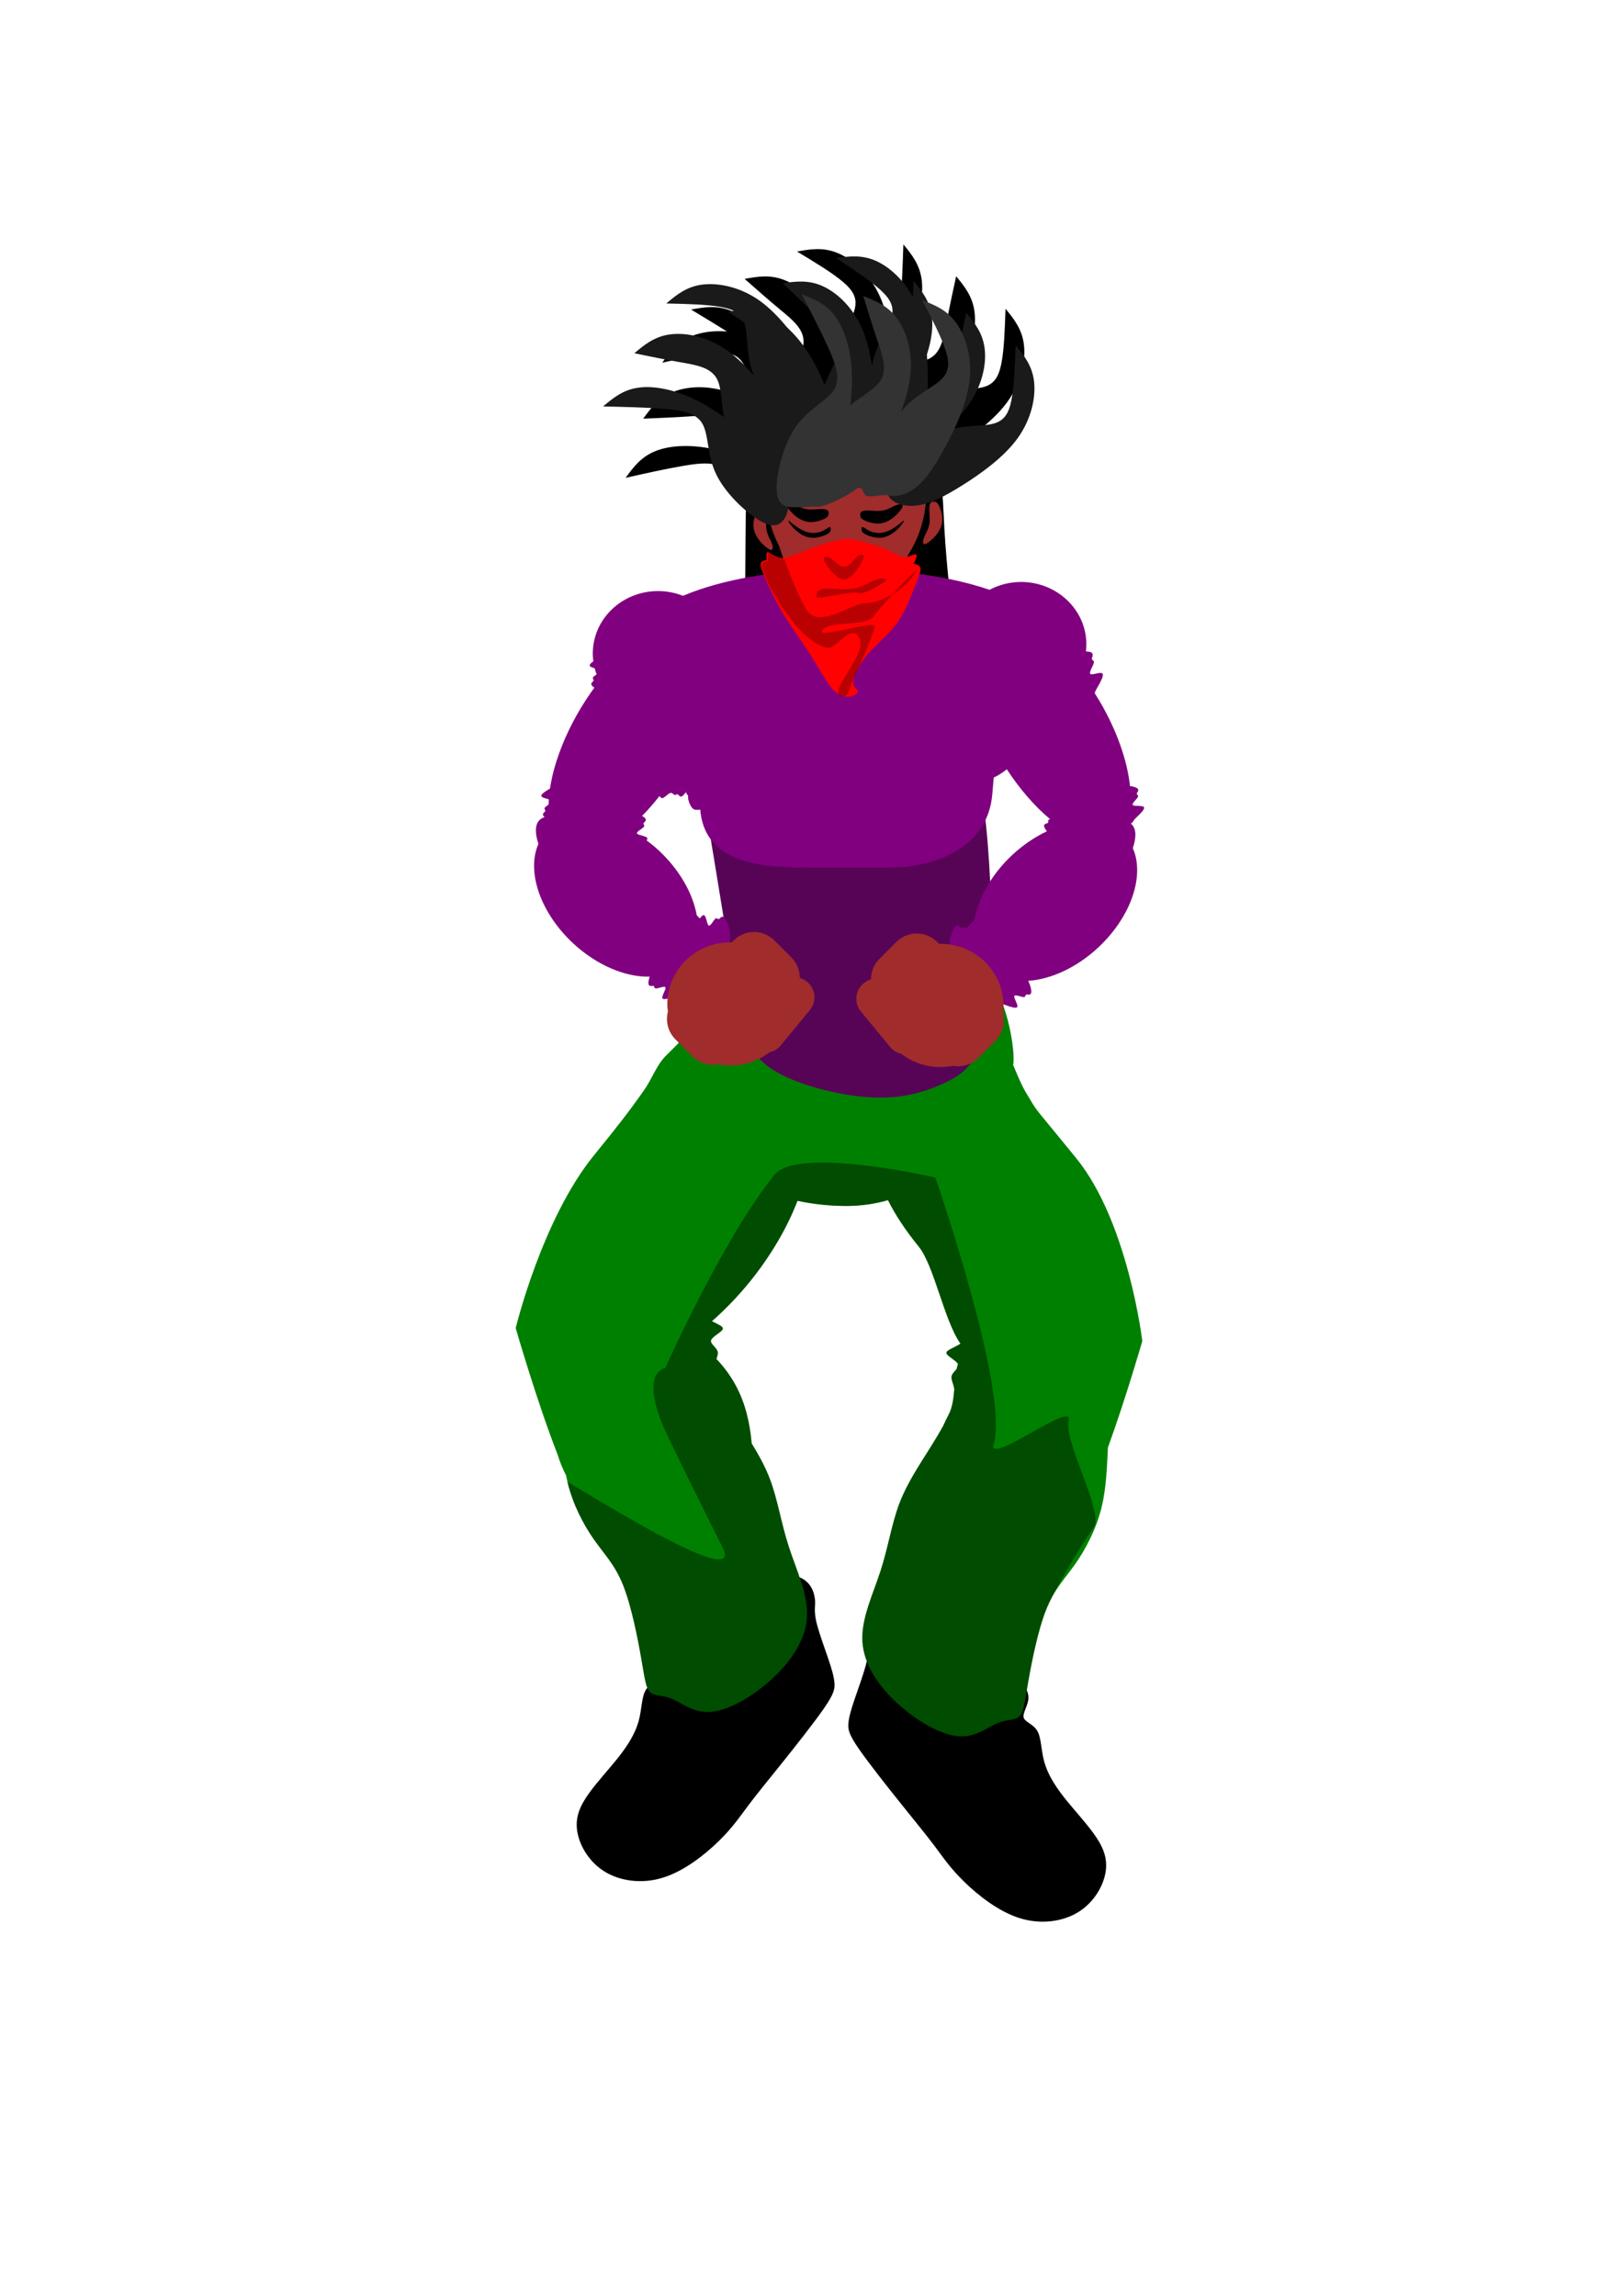 <?xml version="1.0" encoding="UTF-8" standalone="no"?>
<!-- Created with Inkscape (http://www.inkscape.org/) -->

<svg
   xmlns:dc="http://purl.org/dc/elements/1.1/"
   xmlns:cc="http://creativecommons.org/ns#"
   xmlns:rdf="http://www.w3.org/1999/02/22-rdf-syntax-ns#"
   xmlns:svg="http://www.w3.org/2000/svg"
   xmlns="http://www.w3.org/2000/svg"
   xmlns:sodipodi="http://sodipodi.sourceforge.net/DTD/sodipodi-0.dtd"
   xmlns:inkscape="http://www.inkscape.org/namespaces/inkscape"
   width="210mm"
   height="297mm"
   viewBox="0 0 210 297"
   version="1.1"
   id="svg8"
   inkscape:version="0.92.3 (2405546, 2018-03-11)"
   sodipodi:docname="head-bang.svg">
  <defs
     id="defs2">
    <inkscape:path-effect
       effect="bspline"
       id="path-effect940"
       is_visible="true"
       weight="33.333"
       steps="2"
       helper_size="0"
       apply_no_weight="true"
       apply_with_weight="true"
       only_selected="false" />
    <inkscape:path-effect
       only_selected="false"
       apply_with_weight="true"
       apply_no_weight="true"
       helper_size="0"
       steps="2"
       weight="33.333"
       is_visible="true"
       id="path-effect936"
       effect="bspline" />
    <inkscape:path-effect
       effect="bspline"
       id="path-effect927"
       is_visible="true"
       weight="33.333"
       steps="2"
       helper_size="0"
       apply_no_weight="true"
       apply_with_weight="true"
       only_selected="false" />
    <inkscape:path-effect
       only_selected="false"
       apply_with_weight="true"
       apply_no_weight="true"
       helper_size="0"
       steps="2"
       weight="33.333"
       is_visible="true"
       id="path-effect923"
       effect="bspline" />
    <inkscape:path-effect
       effect="bspline"
       id="path-effect919"
       is_visible="true"
       weight="33.333"
       steps="2"
       helper_size="0"
       apply_no_weight="true"
       apply_with_weight="true"
       only_selected="false" />
    <inkscape:path-effect
       only_selected="false"
       apply_with_weight="true"
       apply_no_weight="true"
       helper_size="0"
       steps="2"
       weight="33.333"
       is_visible="true"
       id="path-effect915"
       effect="bspline" />
    <inkscape:path-effect
       effect="bspline"
       id="path-effect911"
       is_visible="true"
       weight="33.333"
       steps="2"
       helper_size="0"
       apply_no_weight="true"
       apply_with_weight="true"
       only_selected="false" />
    <inkscape:path-effect
       only_selected="false"
       apply_with_weight="true"
       apply_no_weight="true"
       helper_size="0"
       steps="2"
       weight="33.333"
       is_visible="true"
       id="path-effect904"
       effect="bspline" />
    <inkscape:path-effect
       effect="bspline"
       id="path-effect845"
       is_visible="true"
       weight="33.333"
       steps="2"
       helper_size="0"
       apply_no_weight="true"
       apply_with_weight="true"
       only_selected="false" />
    <inkscape:path-effect
       effect="bspline"
       id="path-effect1069"
       is_visible="true"
       weight="33.333"
       steps="2"
       helper_size="0"
       apply_no_weight="true"
       apply_with_weight="true"
       only_selected="false" />
    <inkscape:path-effect
       only_selected="false"
       apply_with_weight="true"
       apply_no_weight="true"
       helper_size="0"
       steps="2"
       weight="33.333"
       is_visible="true"
       id="path-effect1065"
       effect="bspline" />
    <inkscape:path-effect
       effect="bspline"
       id="path-effect1061"
       is_visible="true"
       weight="33.333"
       steps="2"
       helper_size="0"
       apply_no_weight="true"
       apply_with_weight="true"
       only_selected="false" />
    <inkscape:path-effect
       effect="bspline"
       id="path-effect1053"
       is_visible="true"
       weight="33.333"
       steps="2"
       helper_size="0"
       apply_no_weight="true"
       apply_with_weight="true"
       only_selected="false" />
    <inkscape:path-effect
       effect="bspline"
       id="path-effect1031"
       is_visible="true"
       weight="33.333"
       steps="2"
       helper_size="0"
       apply_no_weight="true"
       apply_with_weight="true"
       only_selected="false" />
    <inkscape:path-effect
       only_selected="false"
       apply_with_weight="true"
       apply_no_weight="true"
       helper_size="0"
       steps="2"
       weight="33.333"
       is_visible="true"
       id="path-effect909"
       effect="bspline" />
    <inkscape:path-effect
       effect="bspline"
       id="path-effect905"
       is_visible="true"
       weight="33.333"
       steps="2"
       helper_size="0"
       apply_no_weight="true"
       apply_with_weight="true"
       only_selected="false" />
    <inkscape:path-effect
       effect="bspline"
       id="path-effect901"
       is_visible="true"
       weight="33.333"
       steps="2"
       helper_size="0"
       apply_no_weight="true"
       apply_with_weight="true"
       only_selected="false" />
    <inkscape:path-effect
       effect="bspline"
       id="path-effect897"
       is_visible="true"
       weight="33.333"
       steps="2"
       helper_size="0"
       apply_no_weight="true"
       apply_with_weight="true"
       only_selected="false" />
    <inkscape:path-effect
       only_selected="false"
       apply_with_weight="true"
       apply_no_weight="true"
       helper_size="0"
       steps="2"
       weight="33.333"
       is_visible="true"
       id="path-effect893"
       effect="bspline" />
    <inkscape:path-effect
       effect="bspline"
       id="path-effect889"
       is_visible="true"
       weight="33.333"
       steps="2"
       helper_size="0"
       apply_no_weight="true"
       apply_with_weight="true"
       only_selected="false" />
    <inkscape:path-effect
       only_selected="false"
       apply_with_weight="true"
       apply_no_weight="true"
       helper_size="0"
       steps="2"
       weight="33.333"
       is_visible="true"
       id="path-effect885"
       effect="bspline" />
    <inkscape:path-effect
       effect="bspline"
       id="path-effect881"
       is_visible="true"
       weight="33.333"
       steps="2"
       helper_size="0"
       apply_no_weight="true"
       apply_with_weight="true"
       only_selected="false" />
    <inkscape:path-effect
       effect="bspline"
       id="path-effect877"
       is_visible="true"
       weight="33.333"
       steps="2"
       helper_size="0"
       apply_no_weight="true"
       apply_with_weight="true"
       only_selected="false" />
    <inkscape:path-effect
       effect="bspline"
       id="path-effect855"
       is_visible="true"
       weight="33.333"
       steps="2"
       helper_size="0"
       apply_no_weight="true"
       apply_with_weight="true"
       only_selected="false" />
    <inkscape:path-effect
       only_selected="false"
       apply_with_weight="true"
       apply_no_weight="true"
       helper_size="0"
       steps="2"
       weight="33.333"
       is_visible="true"
       id="path-effect851"
       effect="bspline" />
    <inkscape:path-effect
       effect="bspline"
       id="path-effect847"
       is_visible="true"
       weight="33.333"
       steps="2"
       helper_size="0"
       apply_no_weight="true"
       apply_with_weight="true"
       only_selected="false" />
    <inkscape:path-effect
       effect="bspline"
       id="path-effect819"
       is_visible="true"
       weight="33.333"
       steps="2"
       helper_size="0"
       apply_no_weight="true"
       apply_with_weight="true"
       only_selected="false" />
  </defs>
  <sodipodi:namedview
     id="base"
     pagecolor="#ffffff"
     bordercolor="#666666"
     borderopacity="1.0"
     inkscape:pageopacity="0.0"
     inkscape:pageshadow="2"
     inkscape:zoom="1.1758218"
     inkscape:cx="447.16518"
     inkscape:cy="678.58004"
     inkscape:document-units="mm"
     inkscape:current-layer="layer1"
     showgrid="false"
     inkscape:snap-global="false" />
  <g
     inkscape:label="Layer 1"
     inkscape:groupmode="layer"
     id="layer1">
    <path
       style="fill:#000000;fill-opacity:1;fill-rule:evenodd;stroke:none;stroke-width:0.053px;stroke-linecap:butt;stroke-linejoin:miter;stroke-opacity:1"
       d="m 101.223,203.703 c -0.423,0.007 -0.884,0.046 -1.384,0.121 -1.998,0.299 -4.616,1.171 -6.912,2.457 -2.296,1.286 -4.272,2.986 -5.741,4.386 -1.47,1.401 -2.434,2.503 -2.503,3.56 -0.069,1.056 0.758,2.067 0.62,2.687 -0.138,0.62 -1.24,0.85 -1.768,1.745 -0.528,0.896 -0.482,2.457 -0.896,3.973 -0.413,1.516 -1.286,2.985 -2.503,4.547 -1.217,1.562 -2.779,3.215 -3.904,4.777 -1.125,1.562 -1.814,3.031 -1.562,4.846 0.253,1.814 1.447,3.973 3.468,5.259 2.021,1.286 4.869,1.699 7.624,0.85 2.756,-0.85 5.42,-2.962 7.211,-4.708 1.791,-1.745 2.71,-3.123 3.812,-4.593 1.102,-1.47 2.388,-3.031 4.249,-5.351 1.86,-2.32 4.294,-5.397 5.58,-7.257 1.286,-1.86 1.424,-2.503 1.355,-3.307 -0.069,-0.804 -0.344,-1.768 -0.804,-3.123 -0.459,-1.355 -1.102,-3.1 -1.424,-4.295 -0.322,-1.194 -0.322,-1.837 -0.299,-2.342 0.023,-0.505 0.069,-0.873 -0.069,-1.493 -0.138,-0.62 -0.459,-1.493 -1.309,-2.067 -0.637,-0.431 -1.572,-0.693 -2.842,-0.672 z m 15.297,5.245 c -1.27,-0.021 -2.205,0.241 -2.842,0.672 -0.85,0.574 -1.171,1.447 -1.309,2.067 -0.138,0.62 -0.092,0.987 -0.069,1.493 0.023,0.505 0.023,1.148 -0.299,2.342 -0.322,1.194 -0.965,2.94 -1.424,4.295 -0.459,1.355 -0.735,2.319 -0.804,3.123 -0.069,0.804 0.069,1.447 1.355,3.307 1.286,1.86 3.72,4.937 5.581,7.257 1.86,2.32 3.146,3.881 4.249,5.351 1.102,1.47 2.021,2.848 3.812,4.593 1.791,1.745 4.455,3.858 7.211,4.708 2.756,0.85 5.604,0.436 7.625,-0.85 2.021,-1.286 3.215,-3.445 3.468,-5.259 0.253,-1.814 -0.436,-3.284 -1.562,-4.846 -1.125,-1.562 -2.687,-3.215 -3.904,-4.777 -1.217,-1.562 -2.09,-3.031 -2.503,-4.547 -0.413,-1.516 -0.367,-3.077 -0.896,-3.973 -0.528,-0.896 -1.631,-1.125 -1.768,-1.745 -0.138,-0.62 0.689,-1.631 0.62,-2.687 -0.069,-1.056 -1.033,-2.159 -2.503,-3.56 -1.47,-1.401 -3.445,-3.1 -5.741,-4.386 -2.296,-1.286 -4.915,-2.159 -6.913,-2.457 -0.499,-0.075 -0.96,-0.113 -1.384,-0.12 z"
       id="path1067"
       inkscape:connector-curvature="0" />
    <path
       style="opacity:1;fill:#008000;fill-opacity:1;stroke:none;stroke-width:0.187;stroke-linecap:round;stroke-linejoin:round;stroke-miterlimit:4;stroke-dasharray:none;stroke-dashoffset:0;stroke-opacity:1;paint-order:normal"
       d="m 118.779,122.683 c -2.126,0.01 -5.015,0.136 -9.31,0.136 -12.495,0 -16.756,7.443 -23.227,13.677 -1.288,1.241 -1.865,3.057 -2.894,4.52 -2.052,2.919 -3.479,4.729 -6.528,8.484 -6.699,8.26 -10.094,22.31 -10.094,22.31 0,0 2.739,9.513 5.412,16.33 0.281,0.937 0.652,1.848 1.105,2.721 0.056,0.296 0.119,0.59 0.188,0.882 0.68,2.844 2.04,5.44 3.4,7.387 1.36,1.947 2.72,3.245 3.802,5.965 1.082,2.72 1.885,6.861 2.349,9.519 0.464,2.658 0.587,3.833 1.175,4.327 0.587,0.495 1.638,0.309 2.905,0.865 1.267,0.556 2.751,1.855 5.007,1.638 2.256,-0.216 5.285,-1.947 7.758,-4.204 2.473,-2.256 4.389,-5.038 4.574,-8.005 0.185,-2.967 -1.36,-6.12 -2.349,-9.18 -0.989,-3.06 -1.422,-6.027 -2.411,-8.654 -0.627,-1.666 -1.478,-3.195 -2.387,-4.682 -0.223,-2.646 -0.816,-5.174 -2.036,-7.449 -0.686,-1.275 -1.537,-2.439 -2.519,-3.459 0.111,-0.351 0.211,-0.633 0.173,-0.884 -0.093,-0.618 -1.02,-1.051 -0.865,-1.545 0.155,-0.495 1.391,-1.051 1.514,-1.453 0.104,-0.337 -0.577,-0.567 -1.402,-1.015 1.718,-1.508 3.356,-3.209 4.856,-5.05 2.781,-3.425 4.873,-7.047 6.214,-10.517 2.04,0.437 4.155,0.661 6.28,0.665 1.949,0 3.759,-0.266 5.427,-0.751 0.928,1.859 2.233,3.853 3.969,5.991 2.019,2.479 3.28,9.544 5.413,12.578 -0.993,0.614 -1.93,0.86 -1.81,1.252 0.118,0.384 1.251,0.909 1.487,1.386 -0.071,0.203 -0.13,0.417 -0.178,0.639 -0.243,0.293 -0.603,0.599 -0.659,0.973 -0.061,0.404 0.234,0.889 0.36,1.616 -0.098,1.192 -0.236,2.389 -0.756,3.355 -0.24,0.448 -0.458,0.901 -0.657,1.358 -0.511,0.936 -1.111,1.927 -1.729,2.913 -1.453,2.318 -2.998,4.605 -3.987,7.232 -0.989,2.627 -1.422,5.594 -2.411,8.654 -0.989,3.06 -2.534,6.212 -2.349,9.18 0.185,2.967 2.102,5.749 4.574,8.005 2.473,2.256 5.502,3.987 7.758,4.203 2.256,0.216 3.74,-1.082 5.007,-1.638 1.267,-0.556 2.318,-0.371 2.905,-0.865 0.587,-0.495 0.711,-1.669 1.175,-4.327 0.464,-2.658 1.267,-6.8 2.349,-9.52 1.082,-2.72 2.442,-4.018 3.802,-5.965 1.36,-1.947 2.72,-4.543 3.4,-7.387 0.619,-2.589 0.675,-5.381 0.796,-7.633 2.329,-6.411 4.448,-13.77 4.448,-13.77 0,0 -1.821,-15.362 -8.521,-23.622 -6.172,-7.6 -4.706,-5.507 -6.573,-8.592 -0.663,-1.096 -1.575,-3.467 -1.621,-3.486 0.359,-1.54 -0.744,-9.42 -4.001,-12.192 -2.971,-2.529 -4.249,-2.937 -8.307,-2.918 z"
       id="path1046"
       inkscape:connector-curvature="0" />
    <path
       style="fill:#570457;fill-opacity:1;fill-rule:evenodd;stroke:none;stroke-width:0.071px;stroke-linecap:butt;stroke-linejoin:miter;stroke-opacity:1"
       d="m 92.534,112.011 c 0.743,4.502 1.967,12.282 2.929,17.309 0.962,5.027 1.661,7.3 4.633,9.135 2.972,1.836 8.217,3.235 12.326,3.497 4.109,0.262 7.081,-0.612 9.66,-1.792 2.579,-1.18 4.764,-2.666 5.682,-8.48 0.918,-5.813 0.568,-15.954 0.044,-22.467 -0.525,-6.513 -1.224,-9.398 -3.278,-11.671 -2.054,-2.273 -5.464,-3.934 -9.835,-4.415 -4.371,-0.481 -9.704,0.219 -13.331,1.399 -3.628,1.18 -5.551,2.841 -6.95,4.677 -1.399,1.836 -2.273,3.846 -2.579,5.464 -0.306,1.617 -0.044,2.841 0.699,7.343 z"
       id="path1029"
       inkscape:connector-curvature="0"
       inkscape:path-effect="#path-effect1031"
       inkscape:original-d="m 92.052971,108.73321 c 1.223948,7.78029 2.447826,15.56066 3.671633,23.3411 0.699435,2.27286 1.398788,4.54576 2.098076,6.81874 5.24536,1.39868 10.49045,2.79737 15.73557,4.19616 2.97232,-0.87426 5.94462,-1.74847 8.91682,-2.62259 2.18551,-1.48618 4.37106,-2.97236 6.55648,-4.45842 -0.34959,-10.1404 -0.69928,-20.28147 -1.04903,-30.42211 -0.69928,-2.8849 -1.39865,-5.769775 -2.09808,-8.654554 -3.40924,-1.661024 -6.81867,-3.322026 -10.22812,-4.982932 -5.33258,0.699296 -10.66514,1.398649 -15.997822,2.098077 -1.923195,1.660933 -3.846403,3.321881 -5.76971,4.982932 -0.874161,2.010667 -1.748326,4.021237 -2.622595,6.031967 0.262341,1.22386 0.524589,2.44768 0.786778,3.67163 z" />
    <path
       style="fill:#000000;fill-opacity:1;fill-rule:evenodd;stroke:none;stroke-width:0.071px;stroke-linecap:butt;stroke-linejoin:miter;stroke-opacity:1"
       d="m 116.889,31.603 c -0.09,2.657 -0.181,5.315 -0.382,7.634 -0.162,1.871 -0.397,3.521 -1.232,4.535 -0.269,-1.927 -0.721,-3.917 -1.499,-5.586 -1.292,-2.772 -3.478,-4.661 -5.401,-5.455 -1.924,-0.793 -3.585,-0.491 -5.246,-0.189 2.278,1.371 4.556,2.742 5.955,3.935 1.399,1.193 1.919,2.209 1.436,3.763 -0.443,1.428 -1.732,3.31 -2.13,5.693 -0.04,0.016 -0.081,0.033 -0.121,0.05 -0.292,-1.447 -0.691,-2.863 -1.245,-4.095 -1.32,-2.937 -3.506,-4.825 -5.429,-5.619 -1.924,-0.793 -3.585,-0.491 -5.246,-0.189 1.512,1.334 3.023,2.667 4.569,3.952 1.546,1.285 3.125,2.52 3.054,4.257 -0.036,0.87 -0.486,1.869 -0.972,2.993 -0.877,-0.736 -1.826,-1.465 -2.816,-2.107 -1.733,-2.532 -3.739,-4.206 -5.52,-4.941 -1.924,-0.793 -3.585,-0.491 -5.246,-0.189 1.588,0.956 3.173,1.911 4.643,2.843 -1.69,-0.153 -3.251,0.08 -4.449,0.546 -1.939,0.755 -2.932,2.12 -3.925,3.486 2.594,-0.582 5.189,-1.164 7.025,-1.267 1.836,-0.103 2.913,0.273 3.638,1.73 0.59,1.188 0.946,3.095 1.967,4.905 -0.049,0.149 -0.097,0.3 -0.142,0.453 -1.053,-0.7 -2.14,-1.315 -3.216,-1.752 -2.983,-1.212 -5.868,-1.069 -7.807,-0.314 -1.939,0.755 -2.932,2.12 -3.925,3.486 2.014,-0.08 4.029,-0.159 6.034,-0.298 2.005,-0.138 4.001,-0.336 5.148,0.97 0.854,0.971 1.239,2.775 2.058,4.562 -1.158,-0.461 -2.332,-0.856 -3.458,-1.138 -3.308,-0.827 -6.193,-0.683 -8.133,0.072 -1.939,0.755 -2.932,2.121 -3.925,3.486 2.594,-0.582 5.188,-1.164 7.484,-1.554 2.295,-0.39 4.291,-0.587 5.474,0.584 1.02,1.009 1.437,3.035 2.609,4.93 -0.022,0.535 -0.026,1.122 -0.031,1.776 -0.022,3.267 -0.066,8.163 -0.109,13.058 1.311,-1.901 2.623,-3.803 2.95,-3.388 0.328,0.415 -0.328,3.147 -0.984,5.879 l 3.147,-1.836 -0.459,4.065 2.688,-2.36 0.131,4.59 3.868,-3.868 3.081,4.196 1.442,-4.065 4.065,2.491 -0.066,-5.442 2.885,2.885 -1.246,-4.983 3.147,2.623 c -0.022,-0.437 -0.044,-0.874 -0.186,-1.792 -0.142,-0.918 -0.404,-2.317 -0.022,-2.448 0.383,-0.131 1.41,1.005 2.437,2.142 -0.131,-0.874 -0.262,-1.748 -0.459,-3.617 -0.197,-1.869 -0.459,-4.731 -0.601,-7.256 -0.142,-2.524 -0.164,-4.71 -0.557,-6.666 -0.169,-0.842 -0.408,-1.641 -0.773,-2.34 0.705,-0.368 1.472,-0.816 2.322,-1.349 2.363,-1.48 5.365,-3.605 7.16,-6.081 1.795,-2.477 2.383,-5.305 2.141,-7.372 -0.242,-2.067 -1.313,-3.371 -2.385,-4.676 -0.09,2.657 -0.181,5.314 -0.543,7.117 -0.363,1.803 -0.998,2.751 -2.59,3.085 -1.54,0.323 -3.974,0.071 -6.366,1.041 1.219,-1.017 2.359,-2.131 3.227,-3.295 1.924,-2.581 2.512,-5.41 2.271,-7.476 -0.242,-2.067 -1.313,-3.372 -2.385,-4.676 -0.43,1.969 -0.861,3.939 -1.232,5.914 -0.371,1.975 -0.683,3.956 -2.235,4.738 -1.1,0.554 -2.824,0.507 -4.658,0.797 -0.006,-0.103 -0.011,-0.205 -0.018,-0.31 0.638,-0.893 1.224,-1.806 1.715,-2.705 1.633,-2.993 2.221,-5.822 1.98,-7.888 -0.242,-2.067 -1.314,-3.372 -2.385,-4.676 z m -0.751,22.794 c -0.729,0.752 -1.343,1.512 -1.776,2.163 -0.075,0.112 -0.143,0.221 -0.208,0.327 -1.246,0.1 -2.65,0.318 -4.202,0.629 -0.362,0.073 -0.735,0.152 -1.11,0.234 0.077,-0.094 0.145,-0.197 0.205,-0.31 0.052,-0.098 0.097,-0.202 0.136,-0.312 0.391,0.018 0.807,-0.004 1.241,-0.074 0.769,-0.126 1.591,-0.403 2.538,-0.851 0.05,-0.022 0.099,-0.046 0.149,-0.072 0.882,-0.428 1.871,-0.999 3.028,-1.733 z"
       id="path899"
       inkscape:connector-curvature="0" />
    <path
       style="opacity:1;fill:#b3b3b3;fill-opacity:1;stroke:none;stroke-width:0.187;stroke-linecap:round;stroke-linejoin:round;stroke-miterlimit:4;stroke-dasharray:none;stroke-dashoffset:0;stroke-opacity:1;paint-order:normal"
       d="m 113.335,74.901 c -0.023,-0.002 -0.046,0.003 -0.068,0.015 l -0.778,0.44 c -0.057,0.032 -0.077,0.104 -0.045,0.162 l 0.392,0.692 c 0.032,0.057 0.104,0.077 0.162,0.045 l 0.778,-0.44 c 0.057,-0.032 0.077,-0.104 0.045,-0.162 l -0.392,-0.692 c -0.02,-0.036 -0.056,-0.057 -0.094,-0.06 z m -1.102,0.508 c -0.016,6.91e-4 -0.033,0.005 -0.05,0.015 l -0.43,0.225 c -0.07,0.036 -0.117,0.128 -0.107,0.206 l 0.127,0.943 c 0.011,0.078 0.075,0.111 0.145,0.075 l 0.43,-0.225 c 0.07,-0.036 0.117,-0.128 0.107,-0.206 l -0.127,-0.943 c -0.008,-0.058 -0.046,-0.092 -0.094,-0.089 z m -6.291,0.033 c -0.048,-0.002 -0.086,0.031 -0.094,0.09 l -0.127,0.942 c -0.011,0.078 0.037,0.17 0.107,0.206 l 0.43,0.224 c 0.07,0.036 0.134,0.003 0.145,-0.075 l 0.127,-0.942 c 0.011,-0.078 -0.037,-0.17 -0.107,-0.206 l -0.43,-0.224 c -0.017,-0.009 -0.034,-0.014 -0.05,-0.015 z m 5.357,0.494 c -0.008,6.9e-4 -0.015,0.002 -0.023,0.005 l -0.611,0.186 c -0.062,0.019 -0.103,0.086 -0.092,0.15 l 0.136,0.775 c 0.011,0.064 0.07,0.1 0.132,0.081 l 0.611,-0.186 c 0.062,-0.019 0.103,-0.086 0.092,-0.15 l -0.136,-0.775 c -0.01,-0.056 -0.056,-0.091 -0.109,-0.086 z m -4.491,0.065 c -0.045,0.004 -0.081,0.037 -0.09,0.086 l -0.136,0.775 c -0.011,0.064 0.03,0.131 0.092,0.15 l 0.611,0.187 c 0.062,0.019 0.121,-0.017 0.132,-0.081 l 0.136,-0.775 c 0.011,-0.064 -0.03,-0.131 -0.092,-0.15 l -0.611,-0.187 c -0.008,-0.002 -0.015,-0.004 -0.023,-0.005 -0.007,-6.08e-4 -0.013,-5.87e-4 -0.019,0 z m 1.051,0.212 c -0.066,0 -0.119,0.053 -0.119,0.119 v 0.796 c 0,0.066 0.053,0.119 0.119,0.119 h 0.894 c 0.066,0 0.119,-0.053 0.119,-0.119 v -0.796 c 0,-0.066 -0.053,-0.119 -0.119,-0.119 z m 1.562,0.015 c -0.066,0 -0.119,0.053 -0.119,0.119 v 0.796 c 0,0.066 0.053,0.119 0.119,0.119 h 0.894 c 0.066,0 0.119,-0.053 0.119,-0.119 v -0.796 c 0,-0.066 -0.053,-0.119 -0.119,-0.119 z m 3.287,0.995 c -0.008,4.49e-4 -0.015,0.001 -0.023,0.004 l -0.929,0.247 c -0.062,0.016 -0.099,0.079 -0.084,0.141 l 0.186,0.75 c 0.015,0.062 0.077,0.099 0.139,0.082 l 0.929,-0.247 c 0.062,-0.016 0.099,-0.079 0.084,-0.141 l -0.186,-0.75 c -0.013,-0.054 -0.062,-0.089 -0.116,-0.086 z m -6.722,0.179 c -0.055,0.005 -0.1,0.049 -0.106,0.106 l -0.079,0.792 c -0.006,0.065 0.041,0.123 0.106,0.13 l 0.889,0.088 c 0.065,0.006 0.123,-0.041 0.13,-0.106 l 0.079,-0.792 c 0.006,-0.065 -0.041,-0.123 -0.106,-0.13 l -0.89,-0.088 c -0.008,-6.91e-4 -0.016,-6.91e-4 -0.024,0 z m 1.382,0.201 c -0.054,0.004 -0.097,0.045 -0.101,0.102 l -0.055,0.792 c -0.005,0.065 0.044,0.125 0.109,0.135 l 0.555,0.079 c 0.065,0.009 0.121,-0.036 0.125,-0.101 l 0.055,-0.792 c 0.005,-0.065 -0.044,-0.125 -0.109,-0.135 l -0.555,-0.079 c -0.008,-0.001 -0.016,-0.001 -0.024,-6.9e-4 z m 3.377,0.164 c -0.054,0.004 -0.097,0.045 -0.101,0.102 l -0.055,0.792 c -0.005,0.065 0.044,0.125 0.109,0.134 l 0.555,0.079 c 0.065,0.009 0.121,-0.036 0.125,-0.101 l 0.055,-0.792 c 0.005,-0.065 -0.044,-0.125 -0.109,-0.135 l -0.555,-0.078 c -0.008,-0.001 -0.016,-0.001 -0.024,-6.91e-4 z m -2.328,0.033 c -0.054,0.004 -0.097,0.045 -0.101,0.102 l -0.055,0.792 c -0.005,0.065 0.044,0.125 0.109,0.135 l 0.555,0.078 c 0.065,0.009 0.121,-0.036 0.125,-0.101 l 0.055,-0.792 c 0.005,-0.065 -0.044,-0.125 -0.109,-0.135 l -0.555,-0.078 c -0.008,-0.001 -0.016,-0.001 -0.024,-6.91e-4 z m 1.18,0 c -0.054,0.004 -0.097,0.045 -0.101,0.102 l -0.055,0.792 c -0.005,0.065 0.044,0.125 0.109,0.135 l 0.555,0.078 c 0.065,0.009 0.121,-0.036 0.125,-0.101 l 0.055,-0.792 c 0.005,-0.065 -0.044,-0.125 -0.109,-0.135 l -0.555,-0.078 c -0.008,-0.001 -0.016,-0.001 -0.024,-6.91e-4 z"
       id="rect942"
       inkscape:connector-curvature="0" />
    <path
       style="opacity:1;fill:#800080;fill-opacity:1;stroke:none;stroke-width:0.574;stroke-linecap:round;stroke-linejoin:round;stroke-miterlimit:4;stroke-dasharray:none;stroke-dashoffset:0;stroke-opacity:1;paint-order:normal"
       d="M 385.23 279.045 C 340.941 283.334 310.238 297.544 310.23 313.756 C 310.264 324.467 323.805 334.615 347.178 341.445 C 344.154 347.935 342.658 355.184 342.465 362.838 L 342.154 375.107 C 341.193 375.539 340.727 375.988 340.434 376.281 C 339.883 376.832 339.882 376.832 338.328 377.734 C 337.773 378.057 337.034 378.509 336.314 378.986 C 336.296 378.163 336.209 377.335 336.027 376.521 C 334.975 371.811 330.867 367.601 327.008 364.895 C 324.596 363.203 322.282 362.099 320.434 362.207 C 319.324 362.272 318.381 362.772 317.686 363.844 C 315.831 366.702 315.731 373.616 316.232 377.625 C 316.734 381.634 317.838 382.736 318.389 383.287 C 318.939 383.838 318.939 383.838 319.842 385.393 C 320.744 386.947 322.548 390.054 323.6 389.604 C 324.652 389.153 325.696 388.012 326.549 387.461 C 327.401 386.91 328.059 386.947 328.961 387.799 C 329.863 388.651 330.265 387.446 330.867 387.748 C 331.469 388.05 332.27 389.853 333.672 388.15 C 334.477 387.173 336.135 385.636 335.283 386.537 C 334.431 387.439 336.274 388.158 335.973 388.76 C 335.671 389.362 336.631 393.354 338.334 394.756 C 339.233 395.496 340.355 395.507 341.895 395.205 C 343.86 419.095 366.615 423.549 392.969 423.549 L 434.695 423.549 C 453.563 423.549 482.103 415.64 484.5 387.764 L 485.201 379.613 C 487.535 378.471 489.682 377.104 491.598 375.541 C 497.948 385.273 505.286 393.701 512.736 399.895 C 512.622 399.924 512.5 399.952 512.408 399.986 C 511.246 400.42 512.149 401.31 511.613 401.717 C 511.077 402.124 509.106 402.047 510.016 404.057 C 510.236 404.544 510.634 405.157 511.166 405.818 C 505.169 408.642 499.359 412.604 494.184 417.432 C 484.444 426.551 477.762 437.993 475.828 448.857 C 474.364 450.429 472.962 451.986 471.6 453.531 C 471.385 453.237 471.18 452.971 470.998 452.799 C 470.096 451.947 469.696 453.151 469.094 452.85 C 468.492 452.548 467.691 450.745 466.289 452.447 C 464.991 454.023 463.183 458.607 463.754 463.016 C 450.737 479.826 445.057 493.649 449.768 498.738 C 454.37 503.617 467.817 499.378 484.834 488.227 C 486.857 489.801 488.033 489.937 488.67 489.998 C 489.445 490.072 489.446 490.073 491.131 490.697 C 492.816 491.322 496.184 492.571 496.709 491.555 C 497.234 490.538 494.913 487.252 495.221 486.285 C 495.528 485.318 498.46 486.666 499.697 486.75 C 500.935 486.834 500.479 485.65 501.135 485.5 C 501.791 485.35 503.556 486.231 503.555 484.025 C 503.554 482.876 503.059 480.885 502.059 478.822 C 513.368 478.074 525.954 472.141 536.291 462.5 C 552.126 447.681 559.099 427.603 553.111 414.061 C 554.902 408.705 554.764 404.764 552.709 402.559 C 552.54 402.388 552.358 402.232 552.166 402.084 C 553.014 401.436 553.369 400.887 553.588 400.531 C 553.997 399.868 553.997 399.868 555.301 398.631 C 556.604 397.394 559.21 394.924 558.529 394.004 C 557.848 393.084 553.877 393.718 553.145 393.016 C 552.412 392.313 554.914 390.275 555.535 389.201 C 556.156 388.127 554.892 388.017 555.047 387.361 C 555.201 386.706 556.771 385.51 554.791 384.539 C 554.12 384.21 553.019 383.916 551.715 383.74 C 550.489 371.419 545.278 356.475 536.789 342.102 C 536.05 340.855 535.29 339.623 534.514 338.406 C 534.549 338.297 534.606 338.156 534.633 338.064 C 534.905 337.146 534.905 337.146 535.977 335.287 C 537.048 333.428 539.19 329.714 538.27 328.777 C 537.349 327.841 533.364 329.685 532.439 329.027 C 531.515 328.37 533.65 325.212 534.049 323.736 C 534.447 322.26 533.108 322.465 533.115 321.625 C 533.125 320.785 534.483 318.905 532.199 318.256 C 531.703 318.115 531.011 318.046 530.227 318.041 C 530.365 316.897 530.438 315.745 530.439 314.588 C 530.44 297.749 516.16 284.098 498.547 284.098 C 493.162 284.111 487.87 285.426 483.16 287.922 C 471.292 283.864 456.808 280.885 440.955 279.24 C 438.046 283.868 434.79 288.382 431.543 291.525 C 424.709 298.14 417.933 298.678 411.684 298.602 C 405.434 298.525 399.711 297.833 393.637 291.18 C 390.778 288.049 387.842 283.597 385.23 279.045 z M 280.254 381.088 C 278.822 381.108 277.465 381.203 276.338 381.344 C 272.329 381.845 271.225 382.947 270.674 383.498 C 270.123 384.049 270.124 384.049 268.57 384.951 C 267.016 385.854 263.909 387.659 264.359 388.711 C 264.81 389.763 268.82 390.064 269.371 390.916 C 269.922 391.768 267.016 393.171 266.164 394.072 C 265.312 394.974 266.514 395.375 266.213 395.977 C 265.911 396.578 264.108 397.379 265.811 398.781 C 265.851 398.814 265.917 398.851 265.961 398.885 C 264.88 399.215 263.985 399.736 263.301 400.457 C 261.246 402.663 261.108 406.601 262.898 411.957 C 256.911 425.499 263.884 445.58 279.719 460.398 C 291.064 470.98 305.116 477.091 317.219 476.783 C 316.819 477.998 316.604 479.085 316.604 479.816 C 316.602 482.022 318.367 481.141 319.023 481.291 C 319.68 481.441 319.223 482.625 320.461 482.541 C 321.699 482.458 324.63 481.109 324.938 482.076 C 325.245 483.043 322.924 486.329 323.449 487.346 C 323.974 488.363 327.342 487.113 329.027 486.488 C 330.08 486.098 330.469 485.96 330.807 485.887 C 348 497.221 361.606 501.549 366.242 496.635 C 370.668 491.853 365.931 479.363 354.547 463.928 C 355.319 462.636 355.91 461.275 356.225 459.867 C 357.277 455.156 355.271 449.941 353.869 448.238 C 352.467 446.536 351.666 448.339 351.064 448.641 C 350.463 448.942 350.062 447.738 349.16 448.59 C 348.259 449.442 346.854 452.348 346.002 451.797 C 345.15 451.246 344.849 447.236 343.797 446.785 C 343.731 446.757 343.663 446.744 343.592 446.742 C 343.042 446.73 342.342 447.476 341.676 448.398 C 341.174 447.849 340.696 447.306 340.182 446.754 C 338.248 435.89 331.566 424.45 321.826 415.33 C 319.842 413.478 317.773 411.783 315.658 410.221 C 316.009 409.825 316.204 409.449 316.072 409.141 C 315.622 408.089 311.611 407.788 311.061 406.936 C 310.51 406.083 313.416 404.681 314.268 403.779 C 315.119 402.878 313.917 402.477 314.219 401.875 C 314.52 401.273 316.324 400.471 314.621 399.068 C 313.238 397.929 309.534 396.392 305.668 396.42 C 304.776 396.426 303.875 396.516 302.992 396.713 C 300.506 397.268 298.167 398.685 296.107 400.457 C 291.294 399.137 286.568 398.632 282.182 399.031 C 284.925 397.221 287.312 394.62 289.066 392.119 C 291.773 388.26 292.975 384.652 290.117 382.797 C 288.331 381.638 284.96 381.164 281.705 381.094 C 281.217 381.083 280.731 381.081 280.254 381.088 z "
       transform="scale(0.265)"
       id="path981" />
    <path
       style="opacity:1;fill:#a02c2c;fill-opacity:1;stroke:none;stroke-width:0.187;stroke-linecap:round;stroke-linejoin:round;stroke-miterlimit:4;stroke-dasharray:none;stroke-dashoffset:0;stroke-opacity:1;paint-order:normal"
       d="m 97.568,120.571 c -0.955,-6.9e-4 -1.91,0.364 -2.642,1.095 l -0.243,0.242 a 8.16,7.974 0 0 0 -0.176,-0.009 8.16,7.974 0 0 0 -8.16,7.974 8.16,7.974 0 0 0 0.075,1.004 c -0.323,1.237 8.29e-4,2.606 0.973,3.58 l 2.182,2.186 c 0.899,0.901 2.136,1.247 3.295,1.042 a 8.16,7.974 0 0 0 1.634,0.162 8.16,7.974 0 0 0 5.052,-1.713 c 0.551,-0.119 1.068,-0.418 1.456,-0.889 l 3.772,-4.581 c 0.914,-1.11 0.757,-2.74 -0.354,-3.655 -0.289,-0.238 -0.613,-0.402 -0.95,-0.497 0.005,-0.959 -0.36,-1.92 -1.094,-2.656 l -2.182,-2.186 c -0.731,-0.732 -1.685,-1.099 -2.64,-1.1 z m 21.048,0.195 c -0.955,7e-4 -1.909,0.368 -2.64,1.1 l -2.182,2.186 c -0.734,0.736 -1.099,1.697 -1.094,2.656 -0.337,0.095 -0.661,0.259 -0.95,0.497 -1.11,0.914 -1.268,2.544 -0.354,3.655 l 3.772,4.581 c 0.388,0.471 0.905,0.77 1.456,0.889 a 8.16,7.974 0 0 0 5.052,1.713 8.16,7.974 0 0 0 1.634,-0.162 c 1.16,0.206 2.397,-0.141 3.295,-1.042 l 2.182,-2.186 c 0.972,-0.974 1.296,-2.342 0.973,-3.58 a 8.16,7.974 0 0 0 0.075,-1.004 8.16,7.974 0 0 0 -8.16,-7.974 8.16,7.974 0 0 0 -0.176,0.009 l -0.243,-0.242 c -0.732,-0.731 -1.687,-1.096 -2.642,-1.095 z"
       id="path1016"
       inkscape:connector-curvature="0" />
    <path
       style="opacity:1;fill:#a02c2c;fill-opacity:1;stroke:none;stroke-width:0.172;stroke-linecap:round;stroke-linejoin:round;stroke-miterlimit:4;stroke-dasharray:none;stroke-dashoffset:0;stroke-opacity:1;paint-order:normal"
       d="m 109.493,50.774 a 10.359,12.851 0 0 0 -10.359,12.851 10.359,12.851 0 0 0 1.667,6.986 c 0.88,2.722 2.14,6.086 3.349,8.096 1.607,2.674 3.122,2.952 4.775,2.983 1.654,0.031 3.446,-0.185 5.254,-2.843 1.199,-1.763 2.404,-4.599 3.355,-7.135 a 10.359,12.851 0 0 0 2.318,-8.086 10.359,12.851 0 0 0 -10.359,-12.851 z m 11.282,14.125 c -0.151,0.002 -0.301,0.047 -0.396,0.196 -0.126,0.199 -0.153,0.585 -0.126,1.096 0.027,0.511 0.106,1.149 -0.04,1.767 -0.146,0.618 -0.518,1.216 -0.678,1.641 -0.159,0.425 -0.106,0.677 0.013,0.764 0.12,0.086 0.305,0.007 0.624,-0.233 0.319,-0.239 0.77,-0.637 1.129,-1.142 0.359,-0.505 0.624,-1.116 0.631,-1.787 0.007,-0.671 -0.246,-1.401 -0.452,-1.8 -0.206,-0.399 -0.365,-0.465 -0.558,-0.491 -0.048,-0.007 -0.098,-0.011 -0.149,-0.01 z m -18.761,0.145 c 0.127,-0.008 0.296,0.018 0.509,0.098 0.425,0.159 1.023,0.531 1.641,0.678 0.618,0.146 1.255,0.066 1.767,0.04 0.511,-0.027 0.897,1.1e-4 1.096,0.126 0.199,0.126 0.213,0.352 0.186,0.545 -0.026,0.193 -0.093,0.352 -0.491,0.558 -0.399,0.206 -1.129,0.458 -1.8,0.452 -0.671,-0.007 -1.282,-0.272 -1.787,-0.631 -0.505,-0.359 -0.903,-0.81 -1.142,-1.129 -0.239,-0.319 -0.319,-0.505 -0.233,-0.624 0.043,-0.06 0.128,-0.103 0.255,-0.111 z m 14.492,0.197 c 0.127,0.008 0.212,0.051 0.255,0.111 0.086,0.12 0.007,0.305 -0.233,0.624 -0.239,0.319 -0.638,0.77 -1.142,1.129 -0.505,0.359 -1.116,0.624 -1.787,0.631 -0.671,0.007 -1.401,-0.246 -1.8,-0.452 -0.399,-0.206 -0.465,-0.365 -0.492,-0.558 -0.026,-0.193 -0.013,-0.418 0.186,-0.545 0.199,-0.126 0.585,-0.153 1.096,-0.126 0.511,0.027 1.149,0.106 1.767,-0.04 0.618,-0.146 1.215,-0.518 1.64,-0.678 0.213,-0.08 0.382,-0.106 0.509,-0.098 z m -17.86,0.4 c -0.05,-6.29e-4 -0.101,0.004 -0.149,0.01 -0.193,0.027 -0.352,0.093 -0.558,0.491 -0.206,0.399 -0.458,1.129 -0.452,1.8 0.007,0.671 0.272,1.282 0.631,1.787 0.359,0.505 0.81,0.903 1.129,1.142 0.319,0.239 0.505,0.319 0.624,0.233 0.12,-0.086 0.173,-0.339 0.013,-0.764 -0.159,-0.425 -0.531,-1.023 -0.677,-1.64 -0.146,-0.618 -0.066,-1.255 -0.04,-1.767 0.027,-0.511 3.5e-5,-0.897 -0.126,-1.096 -0.095,-0.149 -0.245,-0.194 -0.396,-0.196 z m 3.367,1.709 c 0.008,-6.91e-4 0.019,0.001 0.033,0.008 0.111,0.05 0.412,0.336 0.862,0.664 0.45,0.329 1.047,0.701 1.665,0.847 0.618,0.146 1.255,0.066 1.742,-0.13 0.487,-0.196 0.823,-0.508 0.997,-0.551 0.175,-0.043 0.188,0.183 0.161,0.375 -0.026,0.193 -0.093,0.352 -0.491,0.558 -0.399,0.206 -1.129,0.458 -1.8,0.452 -0.671,-0.007 -1.282,-0.272 -1.787,-0.631 -0.505,-0.359 -0.903,-0.81 -1.142,-1.129 -0.209,-0.279 -0.296,-0.456 -0.241,-0.463 z m 14.934,0 c 0.056,0.007 -0.031,0.184 -0.241,0.463 -0.239,0.319 -0.637,0.77 -1.142,1.129 -0.505,0.359 -1.116,0.624 -1.787,0.631 -0.671,0.007 -1.401,-0.246 -1.8,-0.452 -0.399,-0.206 -0.465,-0.365 -0.491,-0.558 -0.026,-0.193 -0.013,-0.418 0.161,-0.375 0.175,0.043 0.511,0.355 0.997,0.551 0.487,0.196 1.124,0.276 1.742,0.13 0.618,-0.146 1.215,-0.518 1.665,-0.847 0.45,-0.329 0.752,-0.615 0.862,-0.664 0.014,-0.006 0.025,-0.009 0.033,-0.008 z m -5.634,4.292 c 0.15,-0.001 0.251,0.081 0.246,0.266 -0.011,0.371 -0.448,1.158 -0.94,1.803 -0.492,0.645 -1.038,1.147 -1.617,1.125 -0.579,-0.022 -1.191,-0.568 -1.694,-1.158 -0.503,-0.59 -0.896,-1.224 -0.896,-1.541 4e-5,-0.317 0.393,-0.317 0.808,-0.076 0.415,0.24 0.852,0.721 1.268,0.962 0.415,0.24 0.809,0.24 1.18,-0.033 0.371,-0.273 0.721,-0.82 1.104,-1.115 0.191,-0.148 0.391,-0.232 0.541,-0.234 z m 2.652,3.053 c 0.255,-0.001 0.421,0.075 0.501,0.185 0.142,0.197 0.011,0.503 -0.383,1.027 -0.393,0.525 -1.049,1.268 -1.879,1.858 -0.831,0.59 -1.836,1.027 -2.939,1.038 -1.104,0.011 -2.306,-0.404 -2.961,-0.743 -0.656,-0.339 -0.765,-0.601 -0.809,-0.918 -0.044,-0.317 -0.022,-0.689 0.306,-0.896 0.328,-0.208 0.962,-0.251 1.803,-0.208 0.841,0.044 1.89,0.175 2.907,-0.066 1.016,-0.24 2,-0.852 2.699,-1.115 0.306,-0.115 0.558,-0.163 0.756,-0.164 z"
       id="path815"
       inkscape:connector-curvature="0" />
    <path
       style="fill:#1a1a1a;fill-opacity:1;fill-rule:evenodd;stroke:none;stroke-width:0.071px;stroke-linecap:butt;stroke-linejoin:miter;stroke-opacity:1"
       d="m 118.188,36.332 c -0.09,2.657 -0.181,5.314 -0.382,7.634 -0.201,2.319 -0.513,4.3 -1.944,5.15 -1.431,0.85 -3.981,0.569 -6.451,1.662 -0.781,0.346 -1.554,0.829 -2.282,1.382 -0.015,-0.205 -0.04,-0.414 -0.077,-0.627 -0.267,-1.516 -1.124,-3.23 -2.632,-5.575 -1.508,-2.345 -3.669,-5.321 -6.167,-7.086 -2.498,-1.765 -5.333,-2.319 -7.397,-2.052 -2.064,0.267 -3.355,1.354 -4.647,2.441 2.658,0.058 5.316,0.117 7.123,0.458 1.807,0.341 2.763,0.965 3.115,2.553 0.341,1.536 0.119,3.973 1.118,6.353 -1.032,-1.206 -2.159,-2.333 -3.334,-3.187 -2.604,-1.893 -5.439,-2.447 -7.503,-2.181 -2.064,0.267 -3.355,1.354 -4.647,2.441 1.975,0.407 3.949,0.814 5.929,1.161 1.98,0.347 3.964,0.636 4.765,2.178 0.596,1.148 0.536,2.991 0.902,4.922 -1.013,-0.726 -2.058,-1.392 -3.083,-1.935 -3.012,-1.597 -5.848,-2.151 -7.912,-1.885 -2.064,0.267 -3.355,1.354 -4.647,2.441 2.658,0.058 5.316,0.117 7.638,0.29 2.321,0.173 4.306,0.461 5.173,1.882 0.867,1.421 0.617,3.974 1.74,6.431 1.123,2.457 3.618,4.818 5.347,5.938 1.729,1.12 2.692,0.999 3.335,0.279 0.643,-0.72 0.965,-2.038 0.698,-3.554 -0.057,-0.323 -0.143,-0.656 -0.259,-1 0.486,-0.009 0.857,-0.215 1.157,-0.551 0.492,-0.551 0.795,-1.453 0.791,-2.525 0.747,0.388 1.803,0.55 2.984,0.356 0.324,-0.053 0.658,-0.135 1.003,-0.247 0.004,0.486 0.205,0.859 0.537,1.164 0.712,0.651 2.026,0.989 3.545,0.74 1.515,-0.248 3.234,-1.08 5.715,-2.656 -0.729,0.752 -1.343,1.512 -1.776,2.163 -1.14,1.716 -1.031,2.68 -0.319,3.331 0.712,0.651 2.026,0.989 3.545,0.74 1.519,-0.249 3.243,-1.085 5.606,-2.565 2.363,-1.48 5.365,-3.605 7.159,-6.081 1.795,-2.477 2.383,-5.305 2.141,-7.372 -0.242,-2.067 -1.313,-3.372 -2.385,-4.676 -0.09,2.657 -0.181,5.315 -0.543,7.117 -0.363,1.803 -0.998,2.751 -2.59,3.085 -1.54,0.323 -3.974,0.071 -6.366,1.041 1.219,-1.017 2.359,-2.131 3.227,-3.295 1.925,-2.581 2.512,-5.41 2.271,-7.476 -0.242,-2.067 -1.313,-3.371 -2.385,-4.676 -0.43,1.969 -0.861,3.939 -1.232,5.914 -0.371,1.975 -0.683,3.956 -2.235,4.738 -1.155,0.582 -2.998,0.5 -4.933,0.842 0.738,-1.004 1.416,-2.041 1.972,-3.06 1.633,-2.993 2.221,-5.822 1.98,-7.888 -0.242,-2.067 -1.314,-3.371 -2.385,-4.676 z"
       id="path861"
       inkscape:connector-curvature="0"
       sodipodi:nodetypes="cssscccccccccccccccsscsssscccscscsscccccsccsccscccccscc" />
    <path
       inkscape:transform-center-y="-12.333064"
       inkscape:transform-center-x="-2.0064773"
       inkscape:connector-curvature="0"
       style="fill:#1a1a1a;fill-opacity:1;fill-rule:evenodd;stroke:none;stroke-width:0.071px;stroke-linecap:butt;stroke-linejoin:miter;stroke-opacity:1"
       d="m 94.186,40.313 c 2.219,1.464 4.439,2.928 6.312,4.31 1.873,1.382 3.4,2.682 3.378,4.346 -0.022,1.664 -1.592,3.693 -1.95,6.37 -0.357,2.678 0.499,6.004 1.367,7.872 0.868,1.868 1.748,2.278 2.675,2.011 0.927,-0.267 1.901,-1.212 2.482,-2.638 0.124,-0.304 0.228,-0.632 0.313,-0.985 0.416,0.251 0.84,0.274 1.273,0.149 0.927,-0.267 1.901,-1.212 2.482,-2.638 0.579,-1.422 0.766,-3.322 0.717,-6.261 0.26,1.015 0.588,1.935 0.918,2.644 0.868,1.868 1.748,2.278 2.675,2.011 0.927,-0.267 1.902,-1.212 2.482,-2.638 0.581,-1.426 0.768,-3.332 0.738,-6.12 -0.029,-2.788 -0.274,-6.457 -1.45,-9.281 -1.176,-2.824 -3.281,-4.802 -5.17,-5.674 -1.889,-0.873 -3.561,-0.64 -5.233,-0.407 2.219,1.464 4.439,2.928 5.787,4.179 1.348,1.25 1.825,2.287 1.279,3.82 -0.528,1.482 -2.014,3.427 -2.435,5.974 -0.232,-1.571 -0.586,-3.125 -1.126,-4.473 -1.197,-2.989 -3.303,-4.967 -5.192,-5.839 -1.889,-0.873 -3.561,-0.64 -5.233,-0.407 1.455,1.395 2.91,2.79 4.401,4.138 1.491,1.348 3.018,2.648 2.875,4.38 -0.107,1.289 -1.138,2.818 -1.856,4.647 -0.472,-1.154 -1.002,-2.273 -1.58,-3.279 -1.7,-2.955 -3.806,-4.933 -5.695,-5.806 -1.889,-0.873 -3.561,-0.64 -5.233,-0.407 z"
       id="path863" />
    <path
       style="fill:#333333;fill-opacity:1;fill-rule:evenodd;stroke:none;stroke-width:0.071px;stroke-linecap:butt;stroke-linejoin:miter;stroke-opacity:1"
       d="m 103.723,38.054 c 1.224,2.36 2.448,4.721 3.409,6.841 0.962,2.12 1.661,3.999 0.83,5.442 -0.83,1.442 -3.191,2.448 -4.808,4.611 -1.617,2.164 -2.492,5.486 -2.644,7.54 -0.153,2.054 0.415,2.841 1.355,3.06 0.94,0.219 3.578,-0.079 3.975,0.008 0.538,0.119 3.522,-1.188 4.724,-2.15 1.199,-0.959 1.003,0.623 1.568,0.746 0.97,0.211 2.038,-0.265 2.978,-0.046 0.94,0.219 2.251,-0.131 3.453,-1.093 1.202,-0.962 2.295,-2.535 3.629,-4.984 1.334,-2.448 2.909,-5.772 3.259,-8.81 0.35,-3.038 -0.524,-5.792 -1.748,-7.475 -1.224,-1.683 -2.797,-2.295 -4.371,-2.907 1.224,2.36 2.448,4.721 3.015,6.47 0.568,1.749 0.479,2.887 -0.746,3.958 -1.184,1.036 -3.429,2.01 -5.038,4.028 0.564,-1.484 1.012,-3.014 1.198,-4.454 0.412,-3.193 -0.462,-5.947 -1.686,-7.63 -1.224,-1.683 -2.797,-2.295 -4.371,-2.907 0.59,1.928 1.181,3.855 1.825,5.759 0.645,1.904 1.344,3.783 0.375,5.226 -0.722,1.074 -2.368,1.905 -3.887,3.153 0.151,-1.237 0.234,-2.473 0.219,-3.633 -0.044,-3.409 -0.918,-6.163 -2.142,-7.846 -1.224,-1.683 -2.798,-2.295 -4.371,-2.907 z"
       id="path845"
       inkscape:connector-curvature="0"
       sodipodi:nodetypes="csssssasasssssccccscccccssc" />
    <path
       style="opacity:1;fill:#800080;fill-opacity:1;stroke:none;stroke-width:0.187;stroke-linecap:round;stroke-linejoin:round;stroke-miterlimit:4;stroke-dasharray:none;stroke-dashoffset:0;stroke-opacity:1;paint-order:normal"
       d="m 85.142,76.466 a 8.438,8.067 0 0 0 -8.438,8.067 8.438,8.067 0 0 0 0.87,3.556 7.415,16.174 30.6 0 0 -2.55,3.724 7.415,16.174 30.6 0 0 -1.851,17.696 7.415,16.174 30.6 0 0 13.808,-8.849 8.809,7.047 0 0 0 6.321,2.139 8.809,7.047 0 0 0 8.809,-7.047 8.809,7.047 0 0 0 -8.809,-7.047 8.809,7.047 0 0 0 -0.984,0.053 8.438,8.067 0 0 0 1.262,-4.225 8.438,8.067 0 0 0 -8.438,-8.067 z"
       id="path993"
       inkscape:connector-curvature="0" />
    <path
       style="fill:#ff0101;fill-opacity:1;fill-rule:evenodd;stroke:none;stroke-width:0.265px;stroke-linecap:butt;stroke-linejoin:miter;stroke-opacity:1"
       d="m 101.375,72.193 c 0.139,-0.02 0.418,-0.06 1.14,-0.318 0.722,-0.258 1.89,-0.736 3.109,-1.174 1.22,-0.437 2.493,-0.835 3.461,-0.941 0.968,-0.106 1.631,0.08 2.479,0.305 0.848,0.225 1.883,0.491 2.784,0.862 0.902,0.371 1.671,0.849 2.188,1.047 0.517,0.199 0.782,0.119 1.137,-0.02 0.355,-0.139 0.799,-0.338 0.908,-0.189 0.109,0.149 -0.116,0.647 -0.342,1.144 0.404,0.113 0.809,0.225 0.872,0.606 0.063,0.381 -0.215,1.031 -0.726,2.337 -0.511,1.306 -1.253,3.268 -2.327,4.766 -1.074,1.498 -2.479,2.533 -3.62,3.845 -1.14,1.313 -2.015,2.904 -2.042,3.766 -0.026,0.862 0.795,0.995 0.597,1.352 -0.199,0.358 -1.419,0.941 -2.559,0.185 -1.141,-0.756 -2.201,-2.85 -3.408,-4.786 -1.207,-1.936 -2.559,-3.713 -3.646,-5.503 -1.087,-1.79 -1.909,-3.593 -2.397,-4.727 -0.487,-1.134 -0.64,-1.598 -0.547,-1.873 0.093,-0.275 0.431,-0.361 0.769,-0.447 -0.033,-0.424 -0.066,-0.849 0.053,-0.958 0.119,-0.109 0.391,0.096 0.66,0.259 0.269,0.162 0.534,0.282 0.753,0.355 0.219,0.073 0.391,0.099 0.477,0.113 0.086,0.013 0.086,0.013 0.225,-0.007 z"
       id="path843"
       inkscape:connector-curvature="0"
       inkscape:path-effect="#path-effect845"
       inkscape:original-d="m 101.23572,72.212948 c 0.27871,-0.04004 0.55716,-0.07982 0.83534,-0.119335 1.16649,-0.477356 2.33392,-0.954945 3.50049,-1.432018 1.27282,-0.397938 2.54608,-0.795832 3.81871,-1.19335 0.66308,0.185322 1.32621,0.371001 1.98892,0.556898 1.03422,0.264853 2.06873,0.530111 3.1027,0.795565 0.76918,0.476988 1.53836,0.954413 2.30714,1.432017 0.26543,-0.07981 0.53064,-0.159377 0.79557,-0.238669 0.44445,-0.199155 0.88865,-0.39805 1.33257,-0.596675 -0.22514,0.496959 -0.67623,1.491685 -0.67623,1.491685 0,0 0.80909,0.225146 1.21324,0.338115 -0.27819,0.649443 -0.55664,1.299157 -0.83535,1.949137 -0.74258,1.962968 -1.48478,3.924525 -2.22758,5.887186 -1.40546,1.034137 -2.81073,2.068205 -4.2165,3.102705 -0.87504,1.591204 -1.74997,3.181998 -2.62536,4.773393 0.82251,0.132357 1.64443,0.264924 2.46625,0.397782 -1.21928,0.582999 -2.43947,1.166567 -3.6596,1.750245 -1.06077,-2.095801 -2.12124,-4.190243 -3.18226,-6.284968 -1.35213,-1.776939 -2.70466,-3.55379 -4.05739,-5.33029 -0.8218,-1.803506 -1.643901,-3.606827 -2.46625,-5.409846 -0.152209,-0.464313 -0.304703,-0.928423 -0.457452,-1.392239 0.338381,-0.08645 1.014346,-0.258553 1.014346,-0.258553 0,0 -0.06603,-0.848869 -0.09945,-1.272906 0.272084,0.205256 0.543903,0.410778 0.815457,0.616563 0.265415,0.119054 0.530645,0.238406 0.795565,0.358006 0.17264,0.02625 0.34501,0.05277 0.51712,0.07955 z"
       sodipodi:nodetypes="ccccccccccccccccccccccccccc" />
    <path
       style="opacity:0.276;fill:#000002;fill-opacity:1;fill-rule:evenodd;stroke:none;stroke-width:1px;stroke-linecap:butt;stroke-linejoin:miter;stroke-opacity:1"
       d="m 375.594,270.029 c -0.176,-0.024 -0.325,0.004 -0.438,0.107 -0.451,0.413 -0.326,2.017 -0.201,3.621 -1.278,0.326 -2.555,0.652 -2.906,1.691 -0.351,1.04 0.225,2.793 2.066,7.078 1.842,4.285 14.827,29.473 29.045,33.599 5.461,1.585 11.772,-12.244 16.333,-4.928 4.56,7.316 -13.968,25.225 -9.657,28.083 4.311,2.857 4.883,-3.601 5.634,-4.954 0.751,-1.352 11.464,-25.241 11.564,-28.499 0.1,-3.258 -29.762,6.676 -25.451,1.714 4.31,-4.962 21.104,-1.216 25.163,-6.879 4.059,-5.663 24.44,-27.32 20.106,-20.948 -6.833,10.046 -18.287,14.903 -24.537,14.786 -6.25,-0.117 -22.603,13.077 -28.678,2.972 -3.712,-6.175 -7.541,-15.716 -10.635,-24.6 -0.332,0.046 -0.428,0.051 -0.705,0.008 -0.325,-0.05 -0.976,-0.15 -1.803,-0.426 -0.827,-0.276 -1.829,-0.726 -2.844,-1.34 -0.761,-0.46 -1.53,-1.013 -2.057,-1.086 z m 45.115,0.74 c -0.568,0.005 -1.322,0.325 -2.045,0.883 -1.445,1.115 -2.766,3.18 -4.17,4.213 -1.404,1.033 -2.891,1.034 -4.461,0.125 -1.57,-0.909 -3.222,-2.726 -4.791,-3.635 -1.569,-0.908 -3.056,-0.909 -3.057,0.289 -1.5e-4,1.198 1.487,3.592 3.387,5.822 1.9,2.23 4.213,4.296 6.402,4.379 2.189,0.083 4.255,-1.817 6.113,-4.254 1.859,-2.437 3.51,-5.411 3.551,-6.814 0.021,-0.702 -0.362,-1.013 -0.93,-1.008 z m 10.021,11.541 c -0.749,0.004 -1.699,0.184 -2.855,0.617 -2.643,0.991 -6.36,3.304 -10.201,4.213 -3.841,0.909 -7.806,0.413 -10.986,0.248 -3.18,-0.165 -5.575,-10e-4 -6.814,0.783 -1.239,0.785 -1.321,2.191 -1.156,3.389 0.165,1.198 18.013,-3.34 20.491,-2.059 2.478,1.28 13.954,-5.748 13.417,-6.491 -0.302,-0.418 -0.932,-0.705 -1.895,-0.699 z"
       transform="scale(0.265)"
       id="path902"
       inkscape:connector-curvature="0"
       sodipodi:nodetypes="cccscasccsscsccccccccccccsccscccccccccccc" />
    <path
       inkscape:connector-curvature="0"
       id="path907"
       d="m 100.223,151.975 c -6.699,8.26 -14.145,25.011 -14.145,25.011 0,0 -3.111,0.287 -0.439,7.104 0.281,0.937 7.438,15.286 7.89,16.159 2.982,6.146 -20.168,-8.797 -20.099,-8.506 0.68,2.844 2.04,5.44 3.4,7.387 1.36,1.947 2.72,3.245 3.802,5.965 1.082,2.72 1.885,6.861 2.349,9.519 0.464,2.658 0.587,3.833 1.175,4.327 0.587,0.495 1.638,0.309 2.905,0.865 1.267,0.556 2.751,1.855 5.007,1.638 2.256,-0.216 5.285,-1.947 7.758,-4.204 2.473,-2.256 4.389,-5.038 4.574,-8.005 0.185,-2.967 -1.36,-6.12 -2.349,-9.18 -0.989,-3.06 -1.422,-6.027 -2.411,-8.654 -0.627,-1.666 -1.478,-3.195 -2.387,-4.682 -0.223,-2.646 -0.816,-5.174 -2.036,-7.449 -0.686,-1.275 -1.537,-2.439 -2.519,-3.459 0.111,-0.351 0.211,-0.633 0.173,-0.884 -0.093,-0.618 -1.02,-1.051 -0.865,-1.545 0.155,-0.495 1.391,-1.051 1.514,-1.453 0.104,-0.337 -0.577,-0.567 -1.402,-1.015 1.718,-1.508 3.356,-3.209 4.856,-5.05 2.781,-3.425 4.873,-7.047 6.214,-10.517 2.04,0.437 4.155,0.661 6.28,0.665 1.949,0 3.759,-0.266 5.427,-0.751 0.928,1.859 2.233,3.853 3.969,5.991 2.019,2.479 3.28,9.544 5.413,12.578 -0.993,0.614 -1.93,0.86 -1.81,1.252 0.118,0.384 1.251,0.909 1.487,1.386 -0.071,0.203 -0.13,0.417 -0.178,0.639 -0.243,0.293 -0.603,0.599 -0.659,0.973 -0.061,0.404 0.234,0.889 0.36,1.616 -0.098,1.192 -0.236,2.389 -0.756,3.355 -0.24,0.448 -0.458,0.901 -0.657,1.358 -0.511,0.936 -1.111,1.927 -1.729,2.913 -1.453,2.318 -2.998,4.605 -3.987,7.232 -0.989,2.627 -1.422,5.594 -2.411,8.654 -0.989,3.06 -2.534,6.212 -2.349,9.18 0.185,2.967 2.102,5.749 4.574,8.005 2.473,2.256 5.502,3.987 7.758,4.203 2.256,0.216 3.74,-1.082 5.007,-1.638 1.267,-0.556 2.318,-0.371 2.905,-0.865 0.587,-0.495 0.711,-1.669 1.175,-4.327 0.464,-2.658 1.267,-6.8 2.349,-9.52 1.082,-2.72 4.804,-8.743 6.164,-10.691 1.36,-1.947 -3.918,-10.956 -3.238,-13.8 0.619,-2.589 -9.901,5.533 -9.78,3.281 2.329,-6.411 -7.478,-34.697 -7.478,-34.697 0,0 -17.752,-4.12 -20.802,-0.365 z"
       style="opacity:0.407;fill:#020202;fill-opacity:1;stroke:none;stroke-width:0.187;stroke-linecap:round;stroke-linejoin:round;stroke-miterlimit:4;stroke-dasharray:none;stroke-dashoffset:0;stroke-opacity:1;paint-order:normal"
       sodipodi:nodetypes="cccccsssccccccsccccccccccccccccccccccccccccssccccc" />
    <path
       style="fill:#800080;fill-opacity:1;fill-rule:evenodd;stroke:none;stroke-width:0.265px;stroke-linecap:butt;stroke-linejoin:miter;stroke-opacity:1"
       d="m 77.424,85.145 c -0.411,0.239 -1.233,0.716 -1.114,0.994 0.119,0.278 1.18,0.358 1.326,0.583 0.146,0.226 -0.623,0.597 -0.849,0.835 -0.225,0.239 0.093,0.345 0.013,0.504 -0.08,0.159 -0.557,0.371 -0.106,0.742 0.45,0.371 1.83,0.902 3.077,0.623 1.246,-0.278 2.36,-1.366 3.076,-2.387 0.716,-1.021 1.034,-1.976 0.278,-2.466 -0.756,-0.491 -2.585,-0.517 -3.646,-0.385 -1.061,0.133 -1.352,0.424 -1.498,0.57 -0.146,0.146 -0.146,0.146 -0.557,0.385 z"
       id="path917"
       inkscape:connector-curvature="0"
       inkscape:path-effect="#path-effect919"
       inkscape:original-d="m 77.834742,84.906123 c -0.822349,0.4776 -1.644433,0.95494 -2.466253,1.43201 1.060085,0.0798 2.121244,0.15938 3.182263,0.23867 -0.769488,0.37162 -1.538359,0.7428 -2.30714,1.1138 0.317828,0.10629 0.636188,0.21241 0.954677,0.31822 -0.477843,0.21252 -0.954942,0.42457 -1.432017,0.63645 1.377793,0.53029 2.757696,1.06102 4.13694,1.59113 1.113642,-1.08712 2.227321,-2.17427 3.341375,-3.26181 0.31804,-0.95465 0.636188,-1.9091 0.95468,-2.86403 -1.830673,-0.0263 -3.659867,-0.0528 -5.489403,-0.0796 -0.29193,0.29193 -0.583678,0.58368 -0.875122,0.87512 z" />
  </g>
</svg>
